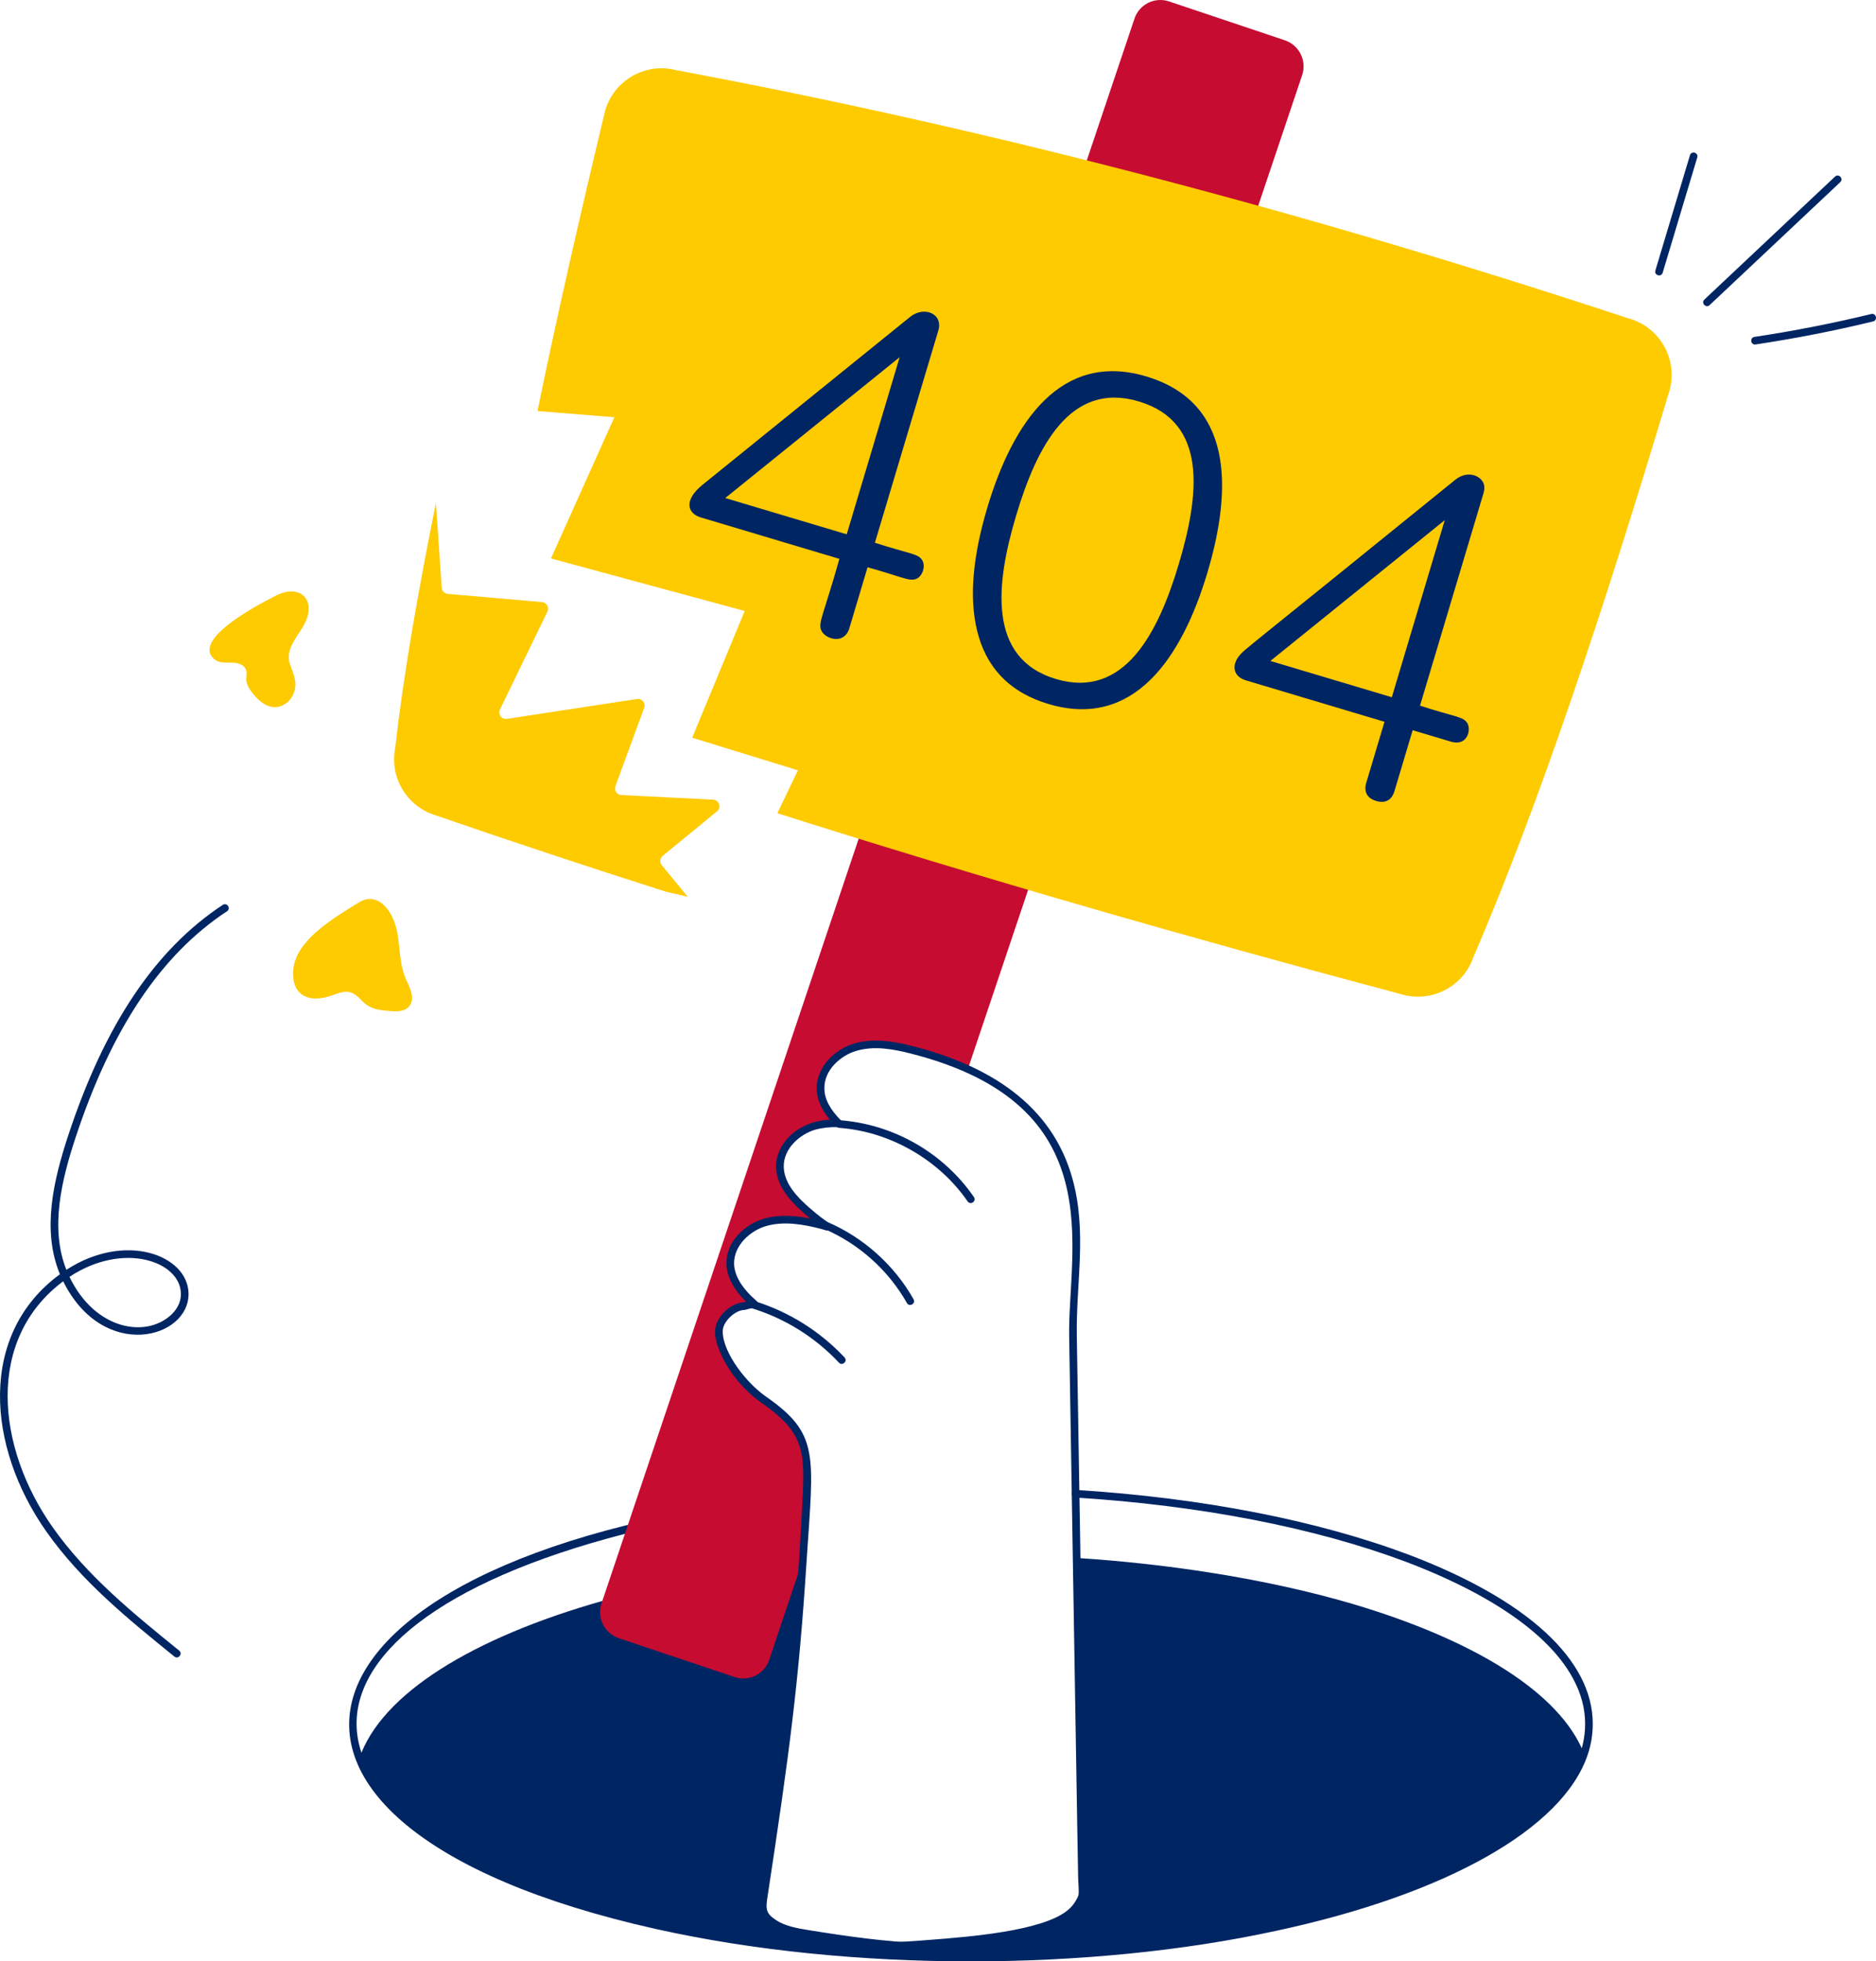 <svg width="400" height="418" viewBox="0 0 400 418" fill="none" xmlns="http://www.w3.org/2000/svg">
<path d="M139.881 411.106C39.897 388.787 57.581 330.573 171.852 318.534C172.923 318.416 173.097 320.042 172.024 320.153C145.623 322.941 135.767 326.787 133.324 326.868C53.504 347.409 58.266 391.218 140.238 409.516C181.817 418.782 232.675 418.4 271.703 409.905C294.906 404.946 337.978 391.16 337.978 367.369C337.978 354.486 324.469 342.247 299.943 332.909C280.491 325.589 256.058 320.829 229.288 319.148C228.21 319.079 228.32 317.451 229.39 317.522C256.322 319.213 280.918 324.008 300.52 331.386C325.726 340.982 339.608 353.76 339.608 367.369C339.608 369.658 339.242 371.884 338.519 373.987C333.223 389.709 308.372 403.733 272.047 411.498C232.758 420.046 181.673 420.418 139.881 411.106Z" fill="#002563"/>
<path d="M337.748 373.726C332.403 389.593 307.239 403.146 271.874 410.705C231.842 419.416 180.931 419.424 140.06 410.314C106.487 402.821 82.529 389.886 76.63 374.703C81.291 361.019 100.685 349.029 128.586 341.144C141.233 337.594 155.607 334.857 171.155 333.227C166.511 403.206 157.047 407.089 168.808 411.389C178.392 414.941 188.985 414.159 199.154 413.345C205.94 412.793 222.007 411.638 227.544 407.186C232.173 403.505 230.608 396.434 230.543 391.287C230.217 373.418 229.705 341.058 229.565 332.022C248.551 333.235 269.786 336.345 288.432 341.829C314.475 349.551 332.695 360.824 337.748 373.726Z" fill="#002563"/>
<path d="M277.642 16.015L206.356 227.857C202.641 226.163 198.664 224.827 194.59 223.785C190.548 222.743 186.343 221.993 182.367 223.166C178.422 224.306 174.87 227.89 174.968 231.995C174.968 234.797 176.695 237.306 178.781 239.391C177.021 239.358 175.326 239.489 173.664 239.945C169.72 241.085 166.167 244.637 166.297 248.742C166.431 253.848 172.222 258.491 176.434 261.448C176.043 261.351 175.717 261.22 175.326 261.122C171.349 260.08 167.079 259.364 163.135 260.504C159.159 261.644 155.639 265.195 155.704 269.333C155.802 272.721 158.246 275.687 160.854 277.935C160.071 277.967 159.322 278.162 158.67 278.358C156.388 278.39 153.585 280.997 153.325 283.245C153.161 284.744 153.618 286.243 154.204 287.644C155.997 291.847 158.996 295.528 162.712 298.2C173.754 305.865 172.683 309.44 171.186 332.377L164.015 353.718C163.005 356.781 159.68 358.442 156.616 357.4L131.942 349.125C128.878 348.082 127.216 344.758 128.259 341.695L241.885 3.993C242.895 0.93 246.22 -0.731 249.284 0.312L273.958 8.587C277.022 9.629 278.685 12.953 277.642 16.015Z" fill="#C60C30"/>
<path d="M165.749 173.312C208.636 186.932 253.09 199.718 298.717 211.873C305.143 213.811 311.952 210.334 314.149 203.995C328.137 171.516 341.973 129.901 355.735 84.002C358.124 77.11 354.13 69.647 347.07 67.807C280.284 45.76 212.766 27.771 144.204 14.961C137.237 13.148 130.18 17.57 128.778 24.628C123.482 46.746 118.607 68.035 114.608 87.602L130.99 88.923L117.479 119.02L158.784 130.21L147.59 157.221L170.133 164.166L165.749 173.312Z" fill="#FECA00"/>
<path d="M141.993 190.032C141.955 190.023 141.916 190.013 141.879 190.001C125.319 184.721 108.994 179.315 92.927 173.772C86.761 171.913 83.015 165.679 84.268 159.365C85.968 144.323 89.012 126.636 92.948 107.195L94.181 125.263C94.228 125.954 94.772 126.508 95.463 126.568L115.581 128.317C116.564 128.402 117.156 129.445 116.725 130.331L106.603 151.201C106.108 152.22 106.961 153.376 108.081 153.205L135.821 148.967C136.879 148.805 137.723 149.837 137.354 150.842L131.219 167.545C130.893 168.435 131.522 169.387 132.469 169.435L152.048 170.423C153.334 170.488 153.865 172.101 152.87 172.916L141.295 182.399C140.693 182.892 140.606 183.779 141.099 184.38L146.627 191.11L141.993 190.032Z" fill="#FECA00"/>
<path d="M172.129 412.943C169.388 412.503 166.743 411.993 164.578 410.572C161.491 408.541 161.602 406.765 162.067 403.803C167.357 369.041 169.466 352.357 171.151 318.85C171.651 308.772 171.069 304.999 162.245 298.874C158.336 296.061 155.3 292.292 153.453 287.967C152.912 286.673 152.317 284.963 152.511 283.161C152.82 280.509 155.888 277.671 158.537 277.55C158.706 277.5 158.884 277.449 159.068 277.403C156.369 274.742 154.965 272.04 154.889 269.358C154.813 264.563 158.865 260.884 162.907 259.724C166.202 258.771 169.697 259.075 172.762 259.691C169.276 256.808 165.6 253.298 165.482 248.766C165.335 244.151 169.584 239.025 176.951 238.612C175.07 236.372 174.15 234.195 174.15 231.998C174.042 227.294 178.183 223.53 182.139 222.386C186.351 221.144 190.711 221.947 194.792 222.999C210.743 227.09 224.311 235.328 228.686 251.267C231.823 262.658 229.398 273.426 229.596 284.766C230.949 366.66 231.46 399.304 231.56 401.218C231.7 403.757 231.843 406.382 229.851 408.666C229.851 408.668 229.851 408.668 229.848 408.67C227.74 411.072 224.688 412.203 222.266 412.92C206.155 417.796 188.754 415.633 172.129 412.943ZM163.359 261.289C159.995 262.255 156.455 265.397 156.519 269.323C156.592 271.907 158.228 274.6 161.383 277.321C161.941 277.798 161.622 278.721 160.886 278.752C160.183 278.781 159.489 278.966 158.903 279.141C158.83 279.163 158.753 279.174 158.68 279.176C156.815 279.203 154.351 281.462 154.131 283.342C153.72 287.185 158.176 293.939 163.187 297.542C174.765 305.579 173.488 309.785 171.998 332.433C170.315 358.753 168.283 373.752 163.677 404.051C163.238 406.851 163.213 407.724 165.473 409.21C167.37 410.453 169.824 410.925 172.386 411.334C188.716 413.977 205.974 416.153 221.798 411.36C224.013 410.703 226.789 409.683 228.622 407.595C230.179 405.809 230.064 403.722 229.934 401.307C229.845 399.707 230.034 409.929 227.966 284.793C227.648 266.234 237.206 235.534 194.385 224.577C190.527 223.581 186.427 222.819 182.595 223.95C179.221 224.927 175.687 228.07 175.78 231.979C175.78 234.182 176.948 236.414 179.354 238.818C179.8 239.264 179.644 240.112 178.762 240.209C176.871 240.172 175.312 240.341 173.879 240.734C170.511 241.707 166.988 244.84 167.112 248.72C167.204 252.264 170.075 255.212 172.568 257.384C176.51 260.869 177.636 260.773 177.174 261.789C176.796 262.633 175.941 262.119 175.124 261.915C171.331 260.922 167.127 260.199 163.359 261.289Z" fill="#002563"/>
<path d="M206.313 256.035C200.195 247.142 189.704 241.138 178.932 240.366C177.859 240.286 177.975 238.671 179.046 238.74C190.471 239.56 201.166 245.68 207.656 255.112C208.266 256 206.926 256.923 206.313 256.035Z" fill="#002563"/>
<path d="M178.877 290.404C173.877 285.063 167.539 281.081 160.546 278.89C159.526 278.57 159.991 277.017 161.036 277.334C168.293 279.611 174.876 283.744 180.068 289.29C180.817 290.089 179.598 291.181 178.877 290.404Z" fill="#002563"/>
<path d="M193.367 277.686C189.385 270.659 183.099 265.042 175.663 261.871C174.664 261.449 175.319 259.944 176.3 260.373C184.063 263.683 190.63 269.548 194.787 276.885C195.32 277.834 193.892 278.617 193.367 277.686Z" fill="#002563"/>
<path d="M194.086 67.51L149.698 103.394C145.69 106.71 146.629 109.439 149.432 110.276L178.975 119.102C175.544 131.353 174.271 132.809 175.205 134.533C176.115 136.223 180.034 137.442 181.102 133.87L184.981 120.897C192.398 122.928 193.963 124.062 195.498 123.3C196.746 122.684 197.362 120.634 196.656 119.428C195.795 117.961 194.03 118.094 186.544 115.668L200.063 70.455C201.151 66.817 197.03 65.17 194.086 67.51ZM180.539 113.873L154.643 106.137L191.827 76.122L180.539 113.873Z" fill="#002563"/>
<path d="M244.408 80.224C226.234 74.793 215.974 89.928 210.519 108.171C207.141 119.467 206.546 128.695 208.732 135.851C210.917 143.007 215.851 147.732 223.535 150.028C241.745 155.469 252.011 140.192 257.427 122.081C262.895 103.794 262.776 85.71 244.408 80.224ZM251.325 120.258C246.972 134.816 239.757 149.073 225.128 144.703C210.514 140.336 212.288 124.482 216.65 109.899C221.035 95.229 228.157 81.171 242.815 85.549C257.608 89.968 255.746 105.472 251.325 120.258Z" fill="#002563"/>
<path d="M316.145 102.657C315.191 101.123 312.652 100.372 310.312 102.233C264.8 139.132 265.403 138.302 264.218 139.77C262.608 141.748 262.871 144.169 265.659 144.999L295.202 153.826L291.322 166.799C290.731 168.776 291.528 170.13 293.428 170.697C295.353 171.272 296.747 170.537 297.329 168.594L301.207 155.62L309.343 158.051C312.904 159.115 313.694 155.537 312.882 154.151C312.02 152.682 310.252 152.816 302.771 150.391L316.29 105.178C316.598 104.147 316.548 103.305 316.145 102.657ZM296.765 148.596L270.87 140.86L308.053 110.845L296.765 148.596Z" fill="#002563"/>
<path d="M58.948 126.885C64.152 124.268 68.059 128.127 64.377 133.925C63.052 136.012 61.304 138.173 61.61 140.626C61.854 142.578 64.069 145.29 62.291 148.438C61.545 149.758 60.105 150.708 58.589 150.7C56.633 150.689 55.009 149.207 53.806 147.665C51.633 144.881 52.971 144.196 52.449 142.734C52.035 141.573 50.571 141.219 49.339 141.212C48.106 141.204 46.74 141.326 45.78 140.553C40.378 136.203 56.384 128.174 58.948 126.885Z" fill="#FECA00"/>
<path d="M82.371 193.449C86.084 198.024 84.317 203.453 86.502 208.566C87.145 210.072 88.78 212.784 87.152 214.568C86.202 215.608 84.583 215.579 83.177 215.471C81.446 215.337 79.62 215.171 78.203 214.167C77.027 213.334 76.198 211.965 74.827 211.521C73.53 211.101 72.14 211.635 70.859 212.104C65.766 213.969 61.963 212.067 62.557 206.437C63.2 200.346 71.153 195.657 75.938 192.671C76.706 192.192 77.513 191.72 78.409 191.602C79.919 191.402 81.411 192.267 82.371 193.449Z" fill="#FECA00"/>
<path d="M352.96 57.645L360.329 33.089C360.636 32.052 362.2 32.527 361.888 33.556L354.52 58.113C354.21 59.153 352.648 58.675 352.96 57.645Z" fill="#002563"/>
<path d="M363.416 63.832L391.259 37.638C392.04 36.899 393.159 38.085 392.373 38.825L364.53 65.018C363.764 65.745 362.618 64.583 363.416 63.832Z" fill="#002563"/>
<path d="M374.089 71.798C382.435 70.546 390.816 68.905 398.997 66.918C400.055 66.677 400.42 68.249 399.379 68.502C391.154 70.499 382.725 72.15 374.331 73.408C373.26 73.573 373.027 71.958 374.089 71.798Z" fill="#002563"/>
<path d="M37.178 353.035C27.405 345.122 17.302 336.94 9.892 326.412C-2.909 308.233 -4.638 284.302 12.782 271.56C8.869 262.179 11.406 251.481 14.594 241.839C22.366 218.321 33.132 202.295 47.5 192.847C48.406 192.256 49.297 193.615 48.398 194.209C34.345 203.447 23.796 219.195 16.14 242.352C13.161 251.368 10.601 261.693 14.151 270.615C26.758 262.449 39.945 267.488 40.198 275.553C40.493 285.29 22.026 290.317 13.467 273.062C-3.08 285.469 -0.811 308.382 11.223 325.473C18.505 335.817 28.52 343.927 38.203 351.769C39.046 352.451 38.005 353.713 37.178 353.035ZM14.81 272.115C20.25 283.43 31.051 285.201 36.442 280.257C37.448 279.334 38.636 277.777 38.569 275.604C38.359 268.775 26.275 264.535 14.81 272.115Z" fill="#002563"/>
</svg>
